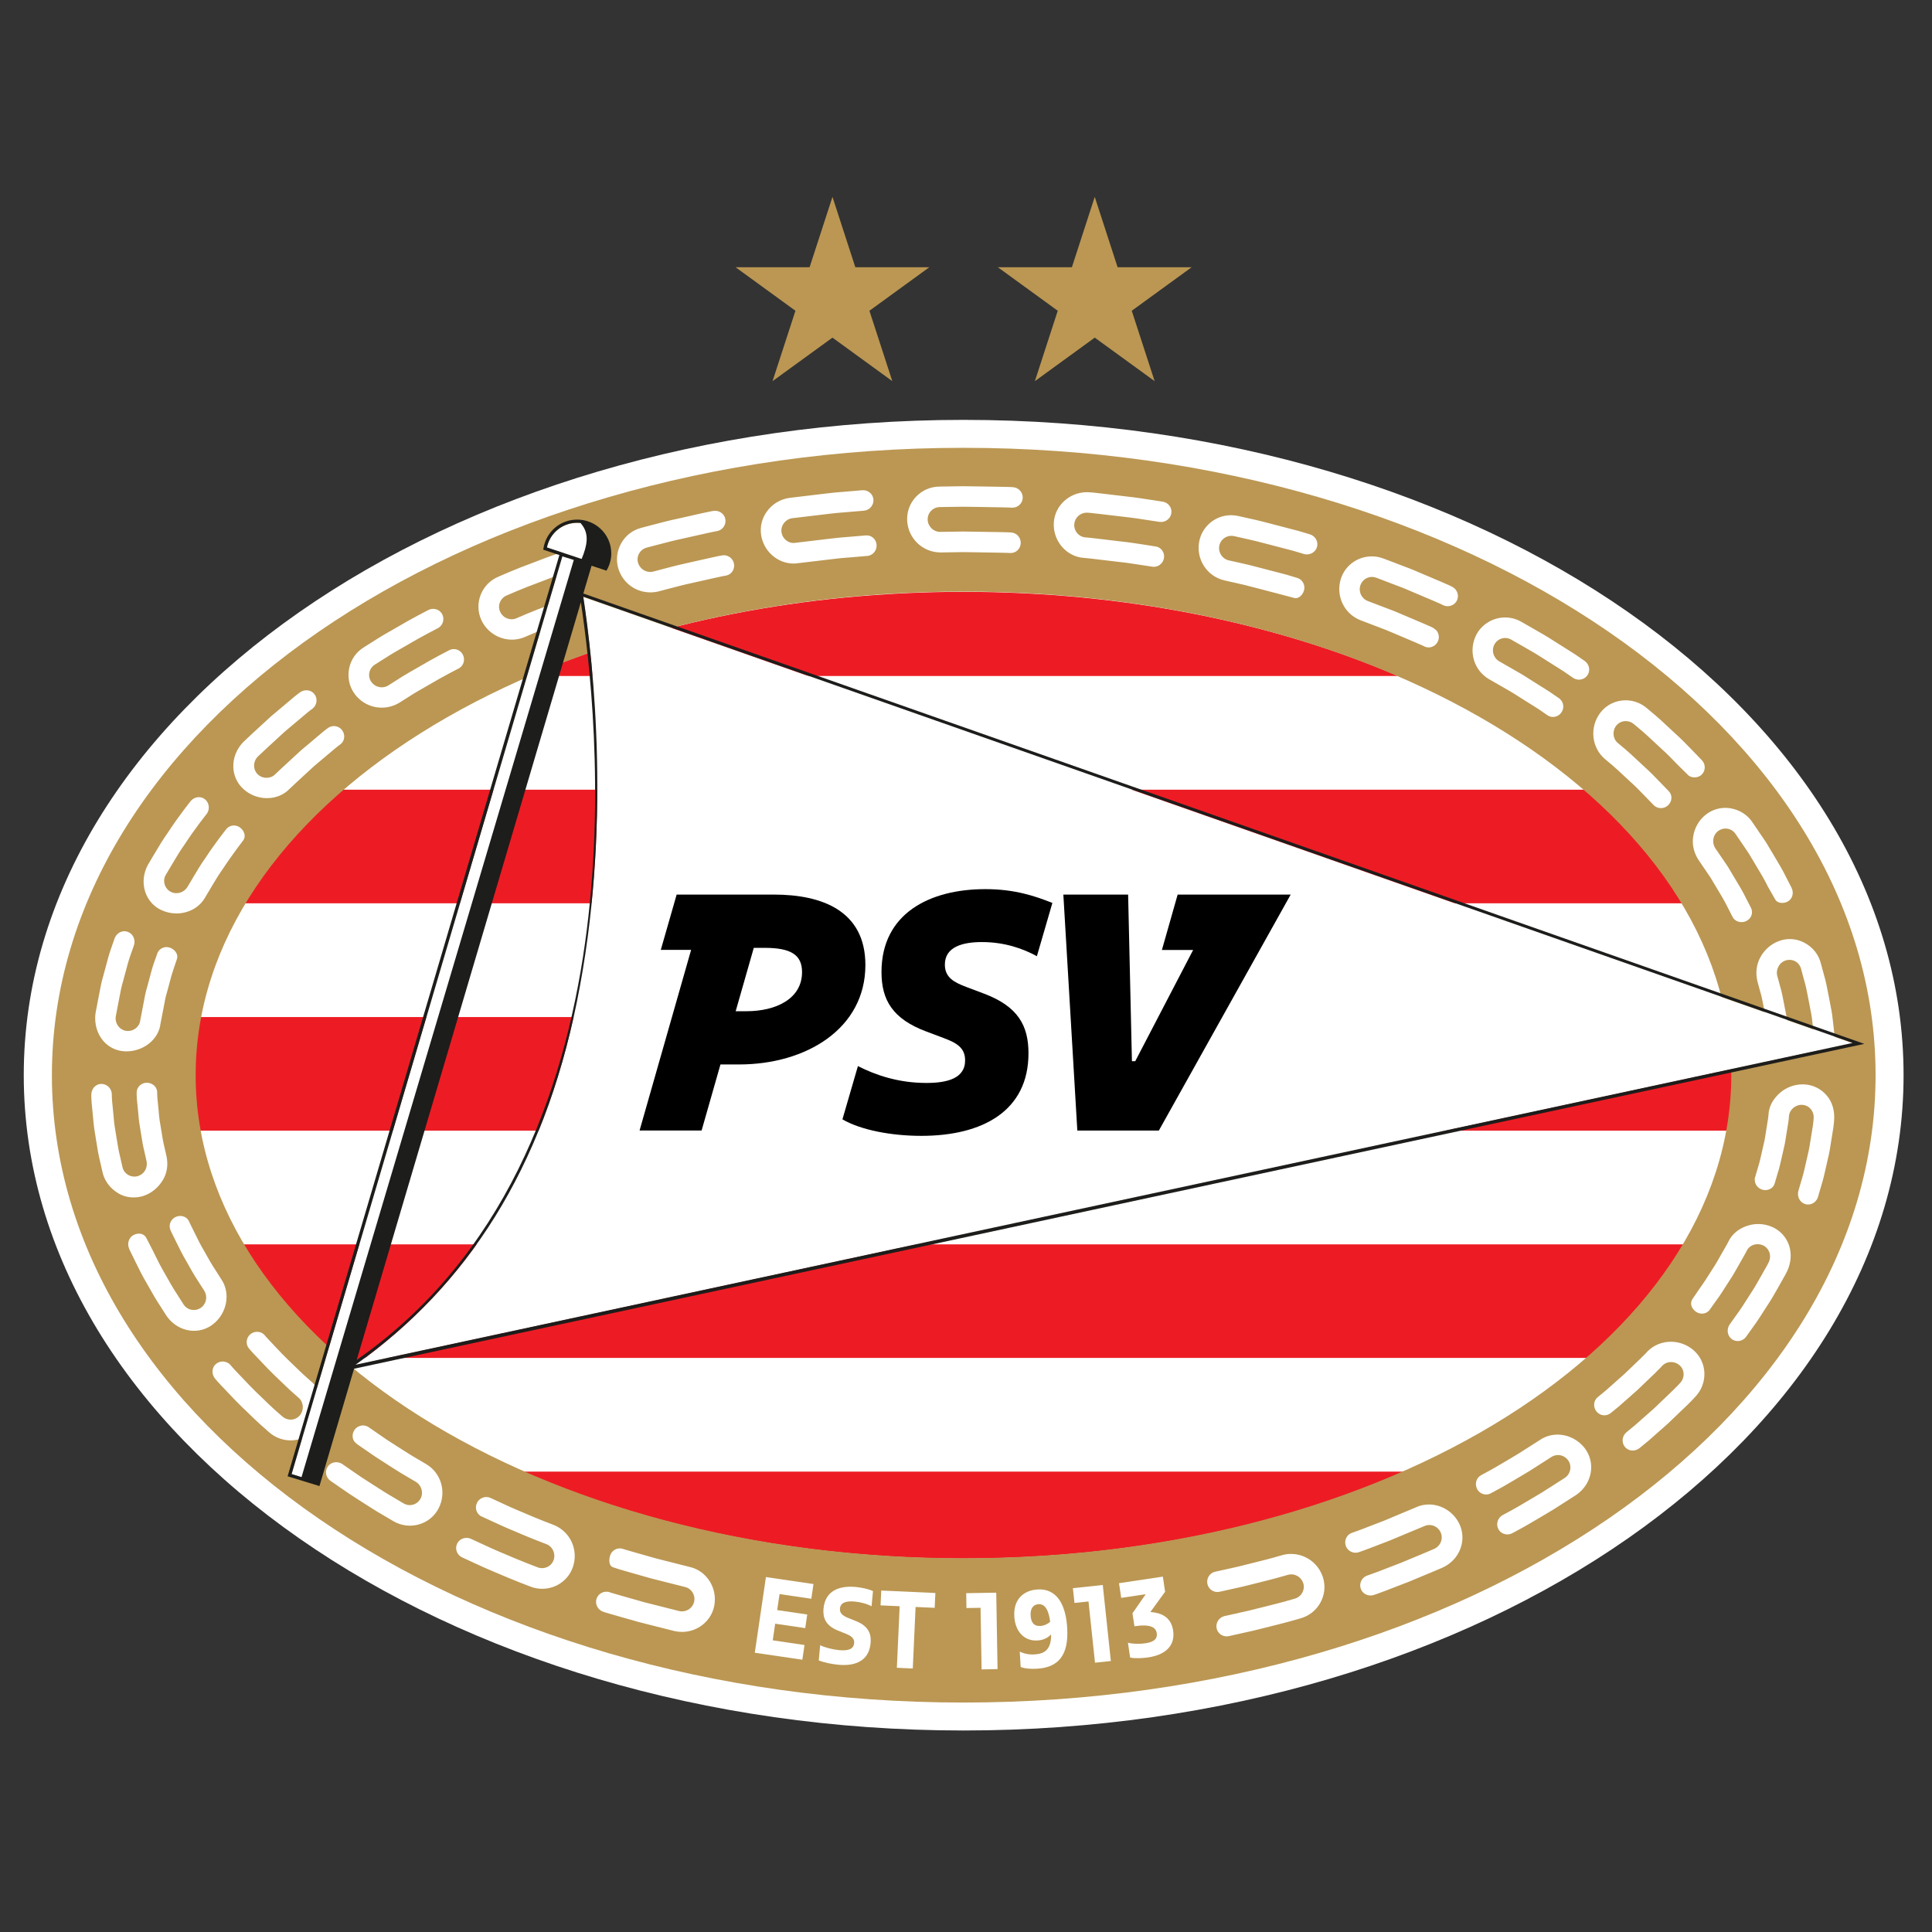 <svg width="349" height="349" viewBox="0 0 349 349" fill="none" xmlns="http://www.w3.org/2000/svg">
<rect x="0" y="0" width="349" height="349" fill="#333333" stroke="none"/>
<path d="M174.009 312.598C80.41 312.598 4.292 259.512 4.292 194.222C4.292 128.978 80.456 75.847 174.055 75.847C267.7 75.847 343.864 128.932 343.864 194.222C343.864 259.512 267.7 312.598 174.055 312.598H174.009Z" fill="white"/>
<path d="M174.055 106.909C144.952 106.909 117.941 112.525 95.597 122.114H252.559C230.214 112.525 203.19 106.909 174.055 106.909ZM174.055 281.536C203.694 281.536 231.132 275.727 253.706 265.835H94.45C117.01 275.727 144.461 281.536 174.055 281.536ZM61.185 245.298H63.553L63.956 246.064L65.048 245.298H286.933C294.151 239.031 300.069 232.144 304.451 224.78H43.658C48.04 232.144 53.968 239.031 61.185 245.298ZM312.205 183.724H35.904C35.243 187.175 34.895 190.689 34.895 194.254C34.895 197.631 35.211 200.962 35.808 204.243H312.292C312.889 200.962 313.205 197.631 313.205 194.25C313.21 190.685 312.861 187.175 312.201 183.724H312.205ZM286.342 142.656H61.749C54.436 148.914 48.421 155.805 43.947 163.174H304.098C299.624 155.805 293.614 148.914 286.3 142.656H286.342Z" fill="#ED1C24"/>
<path d="M9.375 194.222C9.375 131.639 83.108 80.894 174.046 80.894C264.984 80.894 338.808 131.639 338.808 194.222C338.808 256.759 265.029 307.551 174.046 307.551C83.108 307.546 9.375 256.805 9.375 194.222ZM174.046 281.49C250.714 281.49 312.747 242.384 312.747 194.176C312.747 145.954 250.714 106.863 174.046 106.863C97.469 106.863 35.344 145.968 35.344 194.222C35.344 242.398 97.469 281.49 174.046 281.49Z" fill="#BB9753"/>
<path d="M64.213 246.573C84.282 232.277 98.051 211.336 104.208 180.962C110.522 149.818 107.182 119.802 105.351 107.826L334.669 188.441L65.25 246.344" fill="white"/>
<path d="M321.336 169.996C319.881 170.538 318.679 171.612 317.945 173.011C317.275 174.3 317.105 175.773 317.463 177.269L317.95 179.063C318.216 179.884 318.413 180.953 318.629 182.086C318.688 182.394 318.743 182.701 318.808 183.009C318.853 183.279 318.908 183.545 318.964 183.812C319.055 184.27 319.142 184.706 319.202 185.128L319.633 188.849C319.776 189.758 320.551 190.423 321.482 190.423C321.524 190.423 321.565 190.423 321.606 190.419C322.134 190.386 322.643 190.129 322.969 189.726C323.263 189.368 323.387 188.932 323.327 188.501L323.107 186.569C323.047 186.064 322.983 185.486 322.909 184.867L322.877 184.587C322.813 184.119 322.717 183.623 322.62 183.151C322.565 182.88 322.51 182.605 322.464 182.33L322.285 181.398C322.051 180.178 321.836 179.026 321.551 178.136L321.042 176.259C320.895 175.713 320.978 175.121 321.276 174.585C321.547 174.062 322.01 173.676 322.57 173.497C323.134 173.314 323.772 173.373 324.295 173.644C324.813 173.933 325.19 174.424 325.355 175.034L325.901 177.058C326.204 178.021 326.442 179.274 326.695 180.604L326.874 181.522C326.924 181.816 326.984 182.105 327.039 182.394C327.144 182.926 327.245 183.431 327.309 183.922L327.796 188.134C327.952 189.198 328.787 189.969 329.782 189.9C330.278 189.873 330.751 189.625 331.076 189.226C331.411 188.817 331.558 188.308 331.485 187.789L330.975 183.38C330.907 182.843 330.792 182.279 330.686 181.738C330.627 181.444 330.567 181.146 330.517 180.843L330.347 179.971C330.072 178.535 329.815 177.177 329.493 176.135L328.924 174.034C328.534 172.433 327.433 171.061 325.905 170.272C324.474 169.533 322.841 169.432 321.336 169.996ZM130.696 100.302L130.439 100.329C130.43 100.329 129.632 100.458 128.475 100.733L124.199 101.692C122.873 101.972 121.552 102.316 120.492 102.596L118.005 103.247C117.826 103.293 117.638 103.316 117.45 103.316C116.436 103.316 115.532 102.628 115.252 101.646C115.092 101.077 115.165 100.485 115.459 99.972C115.757 99.448 116.248 99.072 116.84 98.916L119.423 98.242C120.497 97.962 121.832 97.609 123.167 97.329C124.759 96.971 126.351 96.613 127.549 96.347C128.719 96.072 129.526 95.938 129.54 95.938C130.549 95.746 131.215 94.773 131.026 93.768C130.861 92.897 130.081 92.268 129.173 92.268C129.054 92.268 128.934 92.277 128.82 92.3C128.81 92.3 127.98 92.438 126.778 92.718L122.332 93.718C120.946 94.007 119.565 94.369 118.459 94.663L115.89 95.337C114.325 95.723 113.022 96.714 112.224 98.122C111.43 99.522 111.238 101.197 111.701 102.711C112.486 105.285 114.812 107.01 117.496 107.01C117.987 107.01 118.478 106.95 118.96 106.831L121.451 106.179C122.479 105.909 123.754 105.574 125.039 105.308L129.251 104.362C130.375 104.096 131.146 103.972 131.164 103.972C132.141 103.784 132.779 102.816 132.586 101.816C132.412 100.917 131.6 100.265 130.696 100.302ZM39.987 231.111L38.974 229.515C38.304 228.523 37.501 227.106 36.872 225.968C36.257 224.945 35.721 223.848 35.289 222.972L34.372 221.118C34.234 220.852 34.174 220.687 34.165 220.664C33.899 220.045 33.27 219.65 32.555 219.65C32.293 219.65 32.032 219.705 31.788 219.806C30.852 220.205 30.403 221.274 30.784 222.178C30.788 222.187 30.857 222.38 31.013 222.692L31.949 224.582C32.408 225.518 32.981 226.684 33.633 227.78C34.284 228.959 35.124 230.441 35.835 231.497L36.886 233.148C37.547 234.199 37.29 235.525 36.289 236.236C35.918 236.498 35.477 236.64 35.014 236.64C34.248 236.64 33.555 236.264 33.156 235.631L32.036 233.873C31.275 232.74 30.348 231.097 29.715 229.955C29.017 228.78 28.407 227.532 27.911 226.532L27.609 225.913C27.329 225.353 26.397 223.554 26.397 223.554C25.865 222.71 24.943 222.742 24.259 223.031C23.8 223.224 23.452 223.6 23.277 224.082C23.103 224.559 23.121 225.092 23.323 225.564C23.323 225.564 23.401 225.78 23.58 226.128L24.599 228.198C25.113 229.244 25.75 230.542 26.475 231.758C27.508 233.621 28.279 234.919 28.898 235.846L30.059 237.663C31.22 239.375 33.092 240.398 35.055 240.398C36.299 240.398 37.478 239.994 38.46 239.228C41.015 237.264 41.694 233.616 39.987 231.111ZM25.948 216.016C27.388 215.534 28.627 214.511 29.439 213.13C30.178 211.891 30.403 210.423 30.082 208.891L29.673 207.078C29.471 206.321 29.32 205.358 29.159 204.335C29.095 203.931 29.031 203.513 28.957 203.096C28.779 202.173 28.701 201.224 28.632 200.384C28.59 199.912 28.554 199.466 28.503 199.076C28.375 198.007 28.389 197.273 28.389 197.264L28.366 197.035C28.228 196.209 27.457 195.589 26.485 195.589C25.98 195.599 25.512 195.8 25.172 196.163C24.842 196.507 24.672 196.957 24.686 197.416C24.686 197.448 24.672 198.223 24.81 199.384C24.86 199.788 24.902 200.246 24.943 200.733C25.016 201.627 25.103 202.641 25.292 203.642C25.365 204.064 25.429 204.486 25.493 204.899C25.668 206 25.828 207.037 26.049 207.863L26.475 209.753C26.718 210.983 26.044 212.121 24.869 212.46C24.677 212.515 24.479 212.543 24.278 212.543C23.232 212.543 22.328 211.822 22.121 210.827L21.658 208.78C21.424 207.881 21.24 206.734 21.047 205.514C20.983 205.105 20.919 204.692 20.846 204.275C20.644 203.201 20.552 202.105 20.469 201.137C20.424 200.627 20.382 200.15 20.332 199.723C20.189 198.508 20.199 197.677 20.199 197.654C20.162 196.613 19.336 195.796 18.285 195.796C17.817 195.805 17.377 196.002 17.042 196.351C16.675 196.736 16.478 197.273 16.491 197.819C16.491 197.856 16.482 198.723 16.634 200.031C16.684 200.467 16.73 200.953 16.771 201.467C16.863 202.499 16.964 203.669 17.175 204.821C17.244 205.238 17.308 205.651 17.372 206.06C17.579 207.363 17.776 208.597 18.024 209.565L18.506 211.694C18.841 213.272 19.891 214.686 21.378 215.566C22.199 216.053 23.144 216.305 24.108 216.305C24.741 216.314 25.356 216.213 25.948 216.016ZM100.047 275.479C100.019 275.47 97.092 274.369 94.266 273.13C92.784 272.524 91.325 271.85 90.357 271.396L88.586 270.579C88.352 270.473 88.104 270.423 87.847 270.423C87.136 270.423 86.475 270.84 86.163 271.483C85.938 271.942 85.911 272.455 86.081 272.928C86.209 273.281 86.438 273.58 86.737 273.786L86.718 273.804L88.811 274.768C89.792 275.227 91.279 275.915 92.811 276.544C95.697 277.805 98.689 278.934 98.716 278.943C99.85 279.379 100.423 280.682 99.996 281.843C99.68 282.701 98.85 283.274 97.923 283.274C97.643 283.274 97.363 283.224 97.097 283.118C97.065 283.105 94.004 281.953 91.04 280.659C89.485 280.021 87.953 279.315 86.934 278.838L85.076 277.98C84.823 277.865 84.553 277.81 84.273 277.81C83.543 277.81 82.892 278.209 82.58 278.847C82.364 279.292 82.337 279.797 82.506 280.269C82.676 280.746 83.029 281.123 83.493 281.334L85.383 282.21C86.989 282.962 88.365 283.573 89.581 284.073C92.605 285.394 95.73 286.573 95.757 286.582C96.464 286.862 97.198 287.005 97.946 287.005C100.451 287.005 102.676 285.431 103.484 283.082C104.548 280.017 103.034 276.681 100.047 275.479ZM124.58 283.054L118.505 281.517L114.358 280.338C113.243 280.035 112.499 279.787 112.486 279.783C112.316 279.728 112.137 279.705 111.958 279.705C111.16 279.705 110.458 280.228 110.21 281.008C109.99 281.696 109.967 282.793 110.659 283.086L111.394 283.329C111.403 283.334 112.169 283.586 113.311 283.903L117.533 285.105C120.625 285.89 123.713 286.67 123.722 286.67C124.91 286.936 125.658 288.129 125.392 289.335C125.167 290.349 124.241 291.084 123.19 291.084C123.025 291.084 122.855 291.065 122.694 291.028L116.367 289.427L112.045 288.198C110.884 287.881 110.104 287.624 110.1 287.619L109.806 287.523V287.551C109.714 287.537 109.623 287.532 109.526 287.532C108.71 287.532 107.998 288.051 107.755 288.826C107.448 289.794 108.008 290.845 109.003 291.166C109.012 291.171 109.811 291.432 111.004 291.763C112.201 292.102 113.798 292.556 115.399 293.011L121.836 294.639C122.286 294.74 122.745 294.791 123.199 294.791C126.021 294.791 128.466 292.832 129.012 290.134C129.668 286.913 127.673 283.742 124.58 283.054ZM77.001 264.49L75.326 263.499C74.33 262.935 73.05 262.114 71.715 261.256C70.43 260.453 69.141 259.599 68.182 258.907L66.59 257.805C66.292 257.603 65.938 257.498 65.576 257.498C64.979 257.498 64.41 257.792 64.057 258.273C63.759 258.682 63.635 259.196 63.718 259.687C63.764 259.957 63.869 260.21 64.03 260.425L64.447 260.829C64.447 260.829 65.099 261.283 66.076 261.958C67.044 262.655 68.375 263.536 69.714 264.376C71.022 265.22 72.385 266.092 73.426 266.684L75.133 267.693C76.175 268.321 76.537 269.693 75.95 270.749C75.56 271.451 74.821 271.887 74.018 271.887C73.619 271.887 73.229 271.776 72.885 271.565L71.118 270.519C70.031 269.9 68.577 268.968 67.296 268.143C65.92 267.28 64.553 266.376 63.543 265.651L61.8 264.44H61.795C61.479 264.243 61.116 264.137 60.745 264.137C60.139 264.137 59.588 264.412 59.24 264.89C58.946 265.293 58.831 265.784 58.918 266.275C59.006 266.78 59.29 267.216 59.712 267.505L61.437 268.702C62.497 269.459 63.901 270.391 65.291 271.263C66.668 272.148 68.104 273.07 69.214 273.699C70.297 274.341 71.017 274.763 71.017 274.763C71.94 275.309 72.986 275.598 74.046 275.598C76.23 275.598 78.207 274.415 79.207 272.515C80.717 269.652 79.749 266.119 77.001 264.49ZM305.86 151.116C305.635 152.552 305.965 154.016 306.828 155.351L308.97 158.494L310.104 160.393C310.819 161.577 311.632 162.921 312.122 163.972L312.976 165.638C313.274 166.216 313.894 166.574 314.591 166.574C314.885 166.574 315.164 166.509 315.431 166.386C315.889 166.17 316.229 165.803 316.39 165.339C316.546 164.894 316.513 164.413 316.293 163.981L315.403 162.252C314.898 161.187 314.109 159.861 313.274 158.489L312.09 156.503L309.856 153.227C309.186 152.203 309.415 150.832 310.374 150.111C310.76 149.822 311.219 149.671 311.7 149.671C312.435 149.671 313.109 150.033 313.508 150.639L315.862 154.098L317.114 156.195C317.954 157.576 318.817 159.022 319.353 160.159L320.725 162.559C321.12 163.178 322.143 163.233 322.831 162.912C323.263 162.71 323.588 162.348 323.744 161.898C323.914 161.407 323.868 160.848 323.625 160.361L322.639 158.443C322.065 157.237 321.166 155.732 320.294 154.287C319.854 153.548 319.409 152.814 318.991 152.112L316.546 148.519C315.669 147.179 314.196 146.257 312.503 145.996C310.93 145.762 309.347 146.188 308.099 147.189C306.897 148.157 306.094 149.556 305.86 151.116ZM68.971 127.831C70.082 127.831 71.174 127.524 72.132 126.945L73.775 125.909C74.803 125.229 76.266 124.39 77.432 123.734C80.061 122.169 82.837 120.761 82.864 120.747L82.988 120.683V120.673C83.773 120.182 84.053 119.132 83.612 118.269C83.296 117.645 82.667 117.255 81.974 117.255C81.685 117.255 81.405 117.324 81.148 117.457C81.121 117.471 78.276 118.916 75.574 120.522C74.39 121.192 72.889 122.05 71.816 122.761L70.141 123.821C69.792 124.041 69.389 124.156 68.971 124.156C68.191 124.156 67.471 123.77 67.04 123.123C66.714 122.633 66.604 122.05 66.723 121.476C66.847 120.884 67.209 120.375 67.732 120.045L69.471 118.948C70.6 118.205 72.215 117.278 73.339 116.645C76.12 114.993 79.038 113.507 79.07 113.493L79.194 113.424C80.019 112.915 80.332 111.846 79.891 110.979C79.579 110.368 78.951 109.987 78.249 109.987C77.941 109.987 77.634 110.061 77.354 110.208C77.326 110.221 74.335 111.745 71.486 113.438C70.233 114.144 68.65 115.053 67.517 115.801L65.746 116.92C64.351 117.769 63.401 119.123 63.071 120.728C62.745 122.311 63.08 123.959 63.993 125.248C65.154 126.886 66.971 127.831 68.971 127.831ZM22.493 189.909C22.603 189.914 22.718 189.918 22.828 189.918C25.975 189.918 28.687 187.707 28.994 184.908L29.343 183.1C29.425 182.738 29.499 182.33 29.577 181.894C29.728 181.04 29.903 180.077 30.196 179.136C30.352 178.599 30.495 178.058 30.628 177.535C30.852 176.681 31.064 175.874 31.293 175.227L31.981 173.181C32.22 172.364 31.591 171.529 30.747 171.208C30.531 171.125 30.306 171.084 30.077 171.084C29.325 171.084 28.655 171.552 28.407 172.249L27.765 174.089C27.512 174.796 27.283 175.672 27.04 176.599C26.902 177.131 26.755 177.677 26.604 178.219C26.287 179.237 26.099 180.279 25.934 181.201C25.856 181.637 25.782 182.05 25.7 182.421L25.328 184.348C25.195 185.505 24.099 186.353 22.86 186.225C22.286 186.161 21.763 185.872 21.396 185.408C21.006 184.913 20.827 184.289 20.901 183.665L21.291 181.618C21.378 181.224 21.456 180.783 21.543 180.32C21.722 179.338 21.928 178.223 22.259 177.145C22.415 176.585 22.566 176.025 22.708 175.479C22.979 174.461 23.232 173.502 23.502 172.74L24.19 170.772C24.535 169.785 24.039 168.689 23.089 168.331C22.892 168.258 22.686 168.216 22.474 168.216C21.69 168.216 20.97 168.748 20.69 169.547L19.974 171.602C19.685 172.424 19.414 173.447 19.13 174.53C18.983 175.089 18.831 175.663 18.671 176.227C18.317 177.383 18.102 178.567 17.909 179.613C17.822 180.091 17.739 180.536 17.652 180.944L17.239 183.11C17.028 184.922 17.533 186.702 18.62 187.991C19.593 189.143 20.97 189.831 22.493 189.909ZM43.998 142.559C45.163 143.605 46.668 144.179 48.228 144.179C49.815 144.179 51.261 143.587 52.288 142.518C52.311 142.495 54.541 140.393 56.776 138.361L60.015 135.635C60.864 134.897 61.492 134.452 61.506 134.443C62.282 133.846 62.41 132.704 61.791 131.896C61.433 131.428 60.896 131.162 60.309 131.162C59.91 131.162 59.533 131.286 59.221 131.524C59.194 131.543 58.551 131.997 57.666 132.772L54.335 135.58C52.022 137.682 49.724 139.852 49.696 139.88C48.889 140.715 47.43 140.719 46.572 139.889C46.15 139.485 45.911 138.93 45.902 138.338C45.892 137.719 46.127 137.131 46.558 136.686C46.581 136.663 48.98 134.392 51.385 132.213L54.849 129.295C55.762 128.501 56.427 128.028 56.436 128.024L56.528 127.955V127.946C57.271 127.303 57.404 126.184 56.808 125.404C56.464 124.954 55.931 124.693 55.344 124.693C54.913 124.693 54.5 124.835 54.156 125.096C54.128 125.115 53.449 125.597 52.495 126.427L48.934 129.423C46.452 131.671 43.984 134.011 43.952 134.039C42.731 135.301 42.089 136.916 42.149 138.586C42.199 140.123 42.855 141.536 43.998 142.559ZM29.164 164.408C30.027 164.803 30.94 165.005 31.88 165.005C34.096 165.005 36.092 163.876 37.088 162.063L38.281 160.058C38.818 159.155 39.483 158.026 40.258 156.957C41.878 154.465 44.002 151.717 44.002 151.717C44.438 150.946 44.094 150.079 43.419 149.533C43.089 149.262 42.676 149.116 42.259 149.116C41.708 149.116 41.199 149.363 40.864 149.795C40.846 149.818 38.863 152.286 37.175 154.888C36.354 156.025 35.642 157.223 35.074 158.186L33.858 160.224C33.243 161.247 31.908 161.651 30.843 161.1C30.311 160.825 29.907 160.325 29.738 159.728C29.572 159.141 29.646 158.54 29.953 158.03L31.22 155.902C31.825 154.878 32.578 153.607 33.445 152.401C35.23 149.657 37.299 147.078 37.317 147.051L37.441 146.895L37.432 146.886C37.932 146.078 37.776 144.995 37.037 144.394C36.721 144.137 36.335 144.004 35.927 144.004C35.335 144.004 34.775 144.284 34.399 144.771C34.376 144.798 32.229 147.482 30.371 150.336C29.458 151.612 28.659 152.956 28.021 154.034L26.728 156.209C25.888 157.737 25.709 159.522 26.237 161.114C26.732 162.596 27.769 163.77 29.164 164.408ZM54.991 248.464C54.459 247.982 53.83 247.372 53.169 246.729C52.775 246.349 52.367 245.949 51.953 245.559C51.233 244.867 50.55 244.137 49.939 243.49C49.618 243.146 49.315 242.825 49.04 242.54C48.255 241.742 47.774 241.155 47.764 241.146C47.154 240.444 45.957 240.389 45.209 241.031C44.438 241.696 44.337 242.852 44.989 243.605C45.007 243.628 45.502 244.233 46.328 245.073C46.617 245.367 46.929 245.702 47.264 246.06C47.893 246.725 48.6 247.482 49.347 248.202C49.77 248.606 50.187 249.01 50.591 249.4C51.279 250.065 51.931 250.698 52.49 251.208L53.968 252.515C54.867 253.314 54.954 254.736 54.156 255.681C53.743 256.167 53.142 256.447 52.499 256.447C51.949 256.447 51.417 256.241 50.995 255.869L49.453 254.506C48.861 253.965 48.159 253.286 47.411 252.561C47.008 252.171 46.594 251.772 46.182 251.377C45.406 250.625 44.658 249.831 44.002 249.134C43.658 248.767 43.332 248.422 43.034 248.12C42.185 247.248 41.662 246.615 41.653 246.601C41.291 246.183 40.763 245.945 40.212 245.945C39.772 245.945 39.345 246.101 39.01 246.385C38.648 246.697 38.428 247.133 38.391 247.62C38.354 248.115 38.506 248.601 38.822 249.001L38.873 249.065C38.877 249.074 39.432 249.744 40.318 250.652C40.616 250.96 40.947 251.308 41.3 251.685C41.983 252.414 42.763 253.24 43.571 254.025C43.988 254.424 44.401 254.823 44.805 255.213C45.585 255.97 46.324 256.681 46.948 257.25L48.531 258.65C49.623 259.645 51.031 260.196 52.495 260.196C54.284 260.196 55.936 259.407 57.023 258.03C59.015 255.52 58.749 251.882 56.418 249.744L54.991 248.464ZM289.861 137.062L291.329 138.297C291.879 138.765 292.517 139.366 293.196 139.999C293.595 140.375 294.008 140.761 294.43 141.146C295.444 142.045 296.385 143.022 297.137 143.802L298.743 145.459C299.087 145.798 299.546 145.982 300.033 145.982C300.501 145.982 300.955 145.808 301.304 145.486C301.684 145.142 301.914 144.656 301.928 144.156C301.941 143.683 301.767 143.238 301.437 142.908L299.844 141.265C299.046 140.435 298.051 139.402 296.968 138.434C296.536 138.04 296.105 137.636 295.692 137.251C294.995 136.594 294.334 135.98 293.761 135.489L292.246 134.218C291.324 133.442 291.205 132.025 291.98 131.061C292.393 130.552 293.013 130.258 293.673 130.258C294.206 130.258 294.729 130.451 295.142 130.8L296.715 132.126C297.312 132.635 298.014 133.291 298.757 133.988C299.175 134.378 299.606 134.787 300.046 135.186C301.161 136.177 302.194 137.251 303.02 138.113L305.08 140.141C305.791 140.577 306.754 140.513 307.351 139.967C307.722 139.632 307.933 139.173 307.947 138.668C307.961 138.154 307.768 137.663 307.401 137.296L305.699 135.539C304.832 134.64 303.758 133.525 302.593 132.483C302.162 132.084 301.73 131.68 301.313 131.29C300.528 130.556 299.789 129.868 299.156 129.327L297.546 127.969C296.458 127.023 295.077 126.505 293.664 126.505C291.838 126.505 290.159 127.331 289.067 128.772C287.131 131.35 287.475 134.984 289.861 137.062ZM281.345 259.154C280.189 259.154 279.083 259.494 278.161 260.127L276.532 261.168C276.229 261.357 275.903 261.568 275.55 261.792C274.756 262.306 273.852 262.884 272.921 263.417C272.407 263.715 271.893 264.018 271.402 264.311C270.613 264.779 269.87 265.22 269.241 265.564L267.53 266.491C266.667 266.963 266.355 268.083 266.832 268.982C267.154 269.588 267.773 269.969 268.452 269.969C268.75 269.969 269.044 269.895 269.305 269.753L271.049 268.808C271.719 268.441 272.513 267.968 273.352 267.473C273.834 267.188 274.325 266.895 274.82 266.606C275.793 266.05 276.729 265.449 277.55 264.922C277.899 264.697 278.23 264.486 278.532 264.293L280.207 263.219C280.569 262.972 280.996 262.843 281.437 262.843C282.175 262.843 282.868 263.206 283.29 263.82C283.63 264.307 283.754 264.899 283.644 265.491C283.529 266.092 283.189 266.615 282.685 266.954C282.685 266.954 281.992 267.395 280.959 268.06C280.643 268.257 280.303 268.477 279.941 268.711C279.092 269.257 278.133 269.877 277.138 270.441C276.647 270.73 276.156 271.019 275.678 271.304C274.788 271.831 273.949 272.332 273.247 272.712L271.329 273.754V273.759C270.512 274.282 270.214 275.36 270.668 276.218C270.985 276.814 271.604 277.181 272.292 277.181C272.614 277.181 272.935 277.099 273.219 276.943L275.059 275.942C275.779 275.548 276.642 275.034 277.56 274.493C278.041 274.204 278.542 273.91 279.042 273.621C280.083 273.029 281.083 272.382 281.969 271.813C282.322 271.584 282.657 271.373 282.965 271.175L284.736 270.042C286.149 269.069 287.08 267.633 287.355 266.004C287.612 264.467 287.25 262.935 286.332 261.687C285.162 260.104 283.299 259.154 281.345 259.154ZM269.003 122.701L270.687 123.665C270.911 123.793 271.155 123.931 271.407 124.078C272.311 124.596 273.339 125.179 274.343 125.84C275.656 126.666 276.963 127.491 277.94 128.106L279.533 129.203C279.822 129.405 280.166 129.51 280.519 129.51C281.125 129.51 281.698 129.207 282.056 128.698C282.341 128.29 282.455 127.794 282.368 127.308C282.285 126.831 282.019 126.418 281.625 126.138L279.987 125.009L276.302 122.683C275.256 121.999 274.197 121.389 273.256 120.857L270.82 119.462C269.755 118.834 269.374 117.498 269.952 116.416C270.338 115.695 271.086 115.246 271.902 115.246C272.288 115.246 272.669 115.351 273.004 115.548L275.527 116.994C276.486 117.544 277.578 118.164 278.647 118.866L282.455 121.27L284.203 122.477H284.208C284.515 122.674 284.864 122.775 285.227 122.775C285.837 122.775 286.406 122.481 286.75 121.99C287.025 121.596 287.131 121.114 287.048 120.632C286.956 120.123 286.672 119.678 286.236 119.38L284.497 118.182L280.602 115.723C279.477 114.984 278.289 114.31 277.335 113.768L274.816 112.323C273.921 111.809 272.907 111.538 271.884 111.538C269.686 111.538 267.635 112.786 266.663 114.713C265.204 117.599 266.231 121.109 269.003 122.701ZM258.119 271.772C257.303 271.772 256.514 271.942 255.789 272.281C255.789 272.281 252.912 273.492 250.035 274.694L246.025 276.241C244.951 276.654 244.203 276.897 244.194 276.901C243.258 277.232 242.772 278.282 243.107 279.246C243.401 280.086 244.277 280.609 245.149 280.466V280.489L245.442 280.393C245.451 280.388 246.222 280.141 247.328 279.714L251.017 278.296L257.298 275.676C257.583 275.543 257.89 275.479 258.202 275.479C259.069 275.479 259.868 275.993 260.235 276.791C260.482 277.328 260.505 277.929 260.299 278.489C260.088 279.062 259.661 279.521 259.106 279.778C259.078 279.792 256.069 281.086 253.077 282.306L248.879 283.926C247.755 284.357 246.975 284.61 246.966 284.614C245.993 284.958 245.474 286.018 245.809 286.982C246.066 287.72 246.773 288.211 247.576 288.211C247.791 288.211 248.007 288.175 248.209 288.106C248.218 288.101 249.021 287.844 250.177 287.395L254.449 285.747C257.5 284.504 260.565 283.183 260.602 283.169C262.143 282.458 263.295 281.214 263.846 279.664C264.364 278.195 264.277 276.617 263.593 275.222C262.561 273.125 260.414 271.772 258.119 271.772ZM325.795 195.883H325.626C324.134 195.883 322.689 196.424 321.547 197.402C320.679 198.168 319.62 199.439 319.482 201.155C319.482 201.164 319.441 201.894 319.243 202.953C319.17 203.343 319.106 203.779 319.037 204.247C318.913 205.082 318.775 206.028 318.532 206.945C318.445 207.321 318.362 207.698 318.28 208.065C318.046 209.115 317.821 210.106 317.564 210.886L316.958 212.951H316.991C316.913 213.782 317.431 214.594 318.275 214.883C318.477 214.952 318.684 214.984 318.895 214.984C319.707 214.984 320.386 214.488 320.588 213.759L321.134 211.896C321.414 211.052 321.652 209.987 321.905 208.859C321.987 208.482 322.074 208.101 322.161 207.73C322.418 206.739 322.57 205.725 322.703 204.83C322.772 204.353 322.841 203.903 322.919 203.504C323.13 202.352 323.171 201.582 323.171 201.559C323.286 200.398 324.396 199.499 325.616 199.586C326.195 199.627 326.718 199.893 327.094 200.343C327.498 200.82 327.681 201.435 327.621 202.082C327.621 202.091 327.571 202.921 327.355 204.128C327.277 204.55 327.204 205.027 327.126 205.537C326.984 206.496 326.818 207.583 326.548 208.643C326.465 208.996 326.387 209.354 326.309 209.707C326.025 210.969 325.759 212.162 325.456 213.089L324.869 215.098C324.589 216.14 325.093 217.163 326.043 217.489C326.227 217.553 326.419 217.585 326.612 217.585C327.442 217.585 328.186 217.012 328.411 216.19L329.021 214.103C329.342 213.112 329.631 211.841 329.929 210.496C330.007 210.139 330.09 209.781 330.172 209.423C330.462 208.285 330.636 207.124 330.792 206.101C330.87 205.587 330.943 205.105 331.021 204.674C331.255 203.385 331.306 202.518 331.31 202.485C331.466 200.664 330.985 199.017 329.952 197.856C328.888 196.626 327.41 195.929 325.795 195.883ZM305.892 243.876C304.754 242.907 303.318 242.375 301.84 242.375C300.216 242.375 298.716 242.995 297.601 244.128C297.596 244.133 297.092 244.701 296.279 245.477L293.403 248.23L290.085 251.175L288.599 252.396C287.846 253.015 287.75 254.162 288.383 254.961C288.736 255.406 289.264 255.663 289.828 255.663C290.241 255.663 290.636 255.525 290.957 255.263L292.494 254.006L295.756 251.125L298.89 248.124C299.744 247.308 300.257 246.729 300.276 246.711C300.689 246.28 301.253 246.041 301.868 246.041C302.451 246.041 303.006 246.257 303.432 246.651C303.864 247.046 304.112 247.587 304.13 248.175C304.148 248.79 303.923 249.377 303.488 249.836C303.483 249.84 302.932 250.455 302.056 251.295L298.785 254.424L295.399 257.415L293.811 258.723C293.013 259.379 292.875 260.558 293.513 261.352C293.857 261.783 294.375 262.026 294.935 262.026C295.376 262.026 295.816 261.87 296.169 261.586L297.807 260.242L301.299 257.154L304.667 253.928C305.58 253.052 306.158 252.405 306.158 252.405C307.346 251.194 307.956 249.606 307.883 247.945C307.8 246.349 307.094 244.899 305.892 243.876ZM320.065 221.609C318.642 220.999 317.009 220.948 315.568 221.453C314.063 221.949 312.884 222.935 312.246 224.238C312.246 224.243 312.173 224.408 312.022 224.674L311.347 225.858C311.205 226.106 311.053 226.372 310.893 226.656C310.416 227.505 309.874 228.473 309.246 229.404L309.09 229.652C308.323 230.859 307.599 232.001 306.961 232.85L305.676 234.74C305.217 235.562 305.616 236.388 306.295 236.906C306.626 237.158 307.034 237.296 307.443 237.296C308.021 237.296 308.539 237.035 308.856 236.576L309.989 234.984C310.654 234.103 311.407 232.914 312.205 231.657L312.379 231.387C313.045 230.395 313.618 229.372 314.123 228.468C314.284 228.184 314.435 227.913 314.577 227.666L315.279 226.427C315.449 226.124 315.527 225.94 315.527 225.94C315.889 225.206 316.646 224.752 317.504 224.752C317.853 224.752 318.193 224.83 318.509 224.981C319.032 225.229 319.427 225.674 319.62 226.234C319.822 226.821 319.776 227.464 319.491 228.042C319.487 228.046 319.409 228.23 319.239 228.533L318.5 229.845C318.349 230.106 318.188 230.391 318.018 230.694C317.482 231.643 316.876 232.726 316.174 233.768C315.302 235.144 314.403 236.567 313.66 237.558L312.453 239.246C311.856 240.118 312.012 241.27 312.806 241.88C313.123 242.118 313.499 242.247 313.903 242.247C314.518 242.247 315.096 241.944 315.449 241.43L316.692 239.687C317.459 238.663 318.385 237.2 319.28 235.787L319.312 235.741C320.06 234.617 320.712 233.46 321.285 232.437C321.441 232.157 321.593 231.896 321.73 231.648L322.496 230.285C322.685 229.95 322.776 229.749 322.776 229.749C323.533 228.225 323.68 226.486 323.185 224.981C322.662 223.444 321.547 222.247 320.065 221.609ZM156.404 96.718L154.413 96.888C154.004 96.93 153.545 96.966 153.054 97.003C152.128 97.076 151.077 97.154 150.035 97.296L143.69 98.054C142.483 98.251 141.355 97.37 141.176 96.172C140.992 94.947 141.855 93.8 143.084 93.612L149.567 92.841C150.613 92.699 151.678 92.617 152.614 92.543C153.123 92.502 153.6 92.465 154.023 92.424L156.055 92.254C157.078 92.167 157.854 91.268 157.78 90.249C157.711 89.244 156.83 88.478 155.761 88.556L153.697 88.73C153.275 88.772 152.807 88.808 152.307 88.85C151.338 88.923 150.246 89.01 149.164 89.157L142.58 89.942C140.928 90.194 139.492 91.061 138.533 92.392C137.611 93.663 137.248 95.209 137.505 96.741C137.991 99.623 140.497 101.798 143.337 101.798C143.621 101.798 143.91 101.775 144.185 101.733L150.435 100.99C151.439 100.852 152.463 100.774 153.362 100.706C153.857 100.669 154.316 100.632 154.724 100.591L156.886 100.407V100.394C157.771 100.21 158.413 99.37 158.349 98.425C158.294 97.411 157.413 96.631 156.404 96.718ZM169.769 91.598L171.811 91.566C173.031 91.534 174.656 91.52 176.284 91.566L180.772 91.644C181.974 91.653 182.786 91.708 182.8 91.708H182.887C183.887 91.708 184.704 90.933 184.745 89.946C184.791 88.928 183.983 88.056 182.946 88.001C182.937 88.001 182.102 87.946 180.873 87.937L176.33 87.863C174.674 87.817 173.008 87.831 171.774 87.863L169.71 87.9C168.085 87.909 166.58 88.561 165.47 89.735C164.364 90.905 163.795 92.428 163.873 94.03C164.029 97.264 166.672 99.797 169.93 99.797L171.898 99.765C173.073 99.733 174.637 99.719 176.216 99.765L180.542 99.838C181.699 99.848 182.488 99.898 182.501 99.898H182.584C183.552 99.898 184.346 99.123 184.387 98.132C184.433 97.118 183.648 96.241 182.644 96.186C182.634 96.186 181.827 96.131 180.639 96.122L176.252 96.049C174.651 96.003 173.05 96.012 171.852 96.049L169.82 96.081C168.618 96.081 167.613 95.09 167.576 93.874C167.558 93.282 167.773 92.722 168.182 92.291C168.59 91.855 169.159 91.607 169.769 91.598ZM245.796 112.052L247.617 112.75C247.989 112.896 248.402 113.052 248.847 113.218C249.7 113.539 250.668 113.897 251.609 114.319L255.564 115.998C256.628 116.429 257.321 116.783 257.335 116.787C257.569 116.897 257.817 116.952 258.074 116.952C258.78 116.952 259.432 116.526 259.739 115.87C260.065 115.172 259.923 114.374 259.441 113.837L258.881 113.415C258.872 113.41 258.147 113.043 257.055 112.594L253.031 110.887C252.068 110.455 251.081 110.088 250.205 109.763C249.751 109.593 249.324 109.432 248.943 109.281L247.085 108.574C245.929 108.12 245.346 106.858 245.754 105.698C246.066 104.812 246.901 104.216 247.833 104.216C248.103 104.216 248.374 104.266 248.631 104.367L250.535 105.092C250.916 105.243 251.347 105.404 251.802 105.578C252.701 105.913 253.724 106.294 254.715 106.739L258.858 108.496C259.969 108.955 260.703 109.322 260.716 109.327C260.969 109.446 261.239 109.506 261.515 109.506C262.235 109.506 262.891 109.088 263.194 108.446C263.625 107.524 263.203 106.404 262.258 105.959C262.249 105.954 261.492 105.574 260.345 105.101L256.128 103.312C255.11 102.857 254.073 102.472 253.15 102.128C252.687 101.954 252.247 101.788 251.857 101.632L249.911 100.894C249.232 100.637 248.526 100.504 247.81 100.504C245.259 100.504 243.015 102.114 242.231 104.509C241.23 107.592 242.79 110.905 245.796 112.052ZM210.017 90.616L207.897 90.29C206.704 90.107 205.071 89.85 203.456 89.68L198.941 89.143C197.716 88.987 196.876 88.932 196.872 88.932C193.504 88.652 190.586 91.13 190.366 94.356C190.145 97.627 192.55 100.508 195.725 100.774C195.734 100.774 196.518 100.829 197.665 100.976L201.96 101.486C203.465 101.642 204.933 101.871 206.112 102.055L208.172 102.371C208.264 102.385 208.351 102.389 208.438 102.389C209.329 102.389 210.109 101.715 210.26 100.816C210.343 100.325 210.228 99.834 209.939 99.435C209.691 99.091 209.342 98.852 208.939 98.746L206.773 98.402C205.608 98.219 204.011 97.971 202.423 97.801L198.069 97.283C196.885 97.131 196.078 97.076 196.073 97.076C195.486 97.026 194.954 96.751 194.573 96.292C194.192 95.833 194.009 95.255 194.059 94.658C194.155 93.511 195.146 92.607 196.316 92.607C196.381 92.607 196.445 92.607 196.518 92.617C196.528 92.617 197.34 92.672 198.537 92.828L202.997 93.355C204.575 93.52 206.177 93.768 207.342 93.952L209.448 94.273C210.48 94.424 211.425 93.727 211.591 92.727C211.669 92.249 211.554 91.768 211.269 91.369C210.971 90.965 210.531 90.694 210.017 90.616ZM233.21 280.705C232.687 280.705 232.164 280.774 231.659 280.911L229.774 281.448C229.076 281.646 228.218 281.857 227.31 282.081C226.755 282.219 226.176 282.366 225.598 282.513C224.373 282.834 222.969 283.169 221.409 283.499L219.491 283.921C218.523 284.137 217.899 285.128 218.106 286.124C218.303 287.101 219.299 287.757 220.271 287.546L222.217 287.115C223.855 286.766 225.254 286.436 226.493 286.11C227.03 285.972 227.567 285.839 228.09 285.706C229.067 285.463 229.994 285.234 230.746 285.018L232.664 284.477C232.857 284.421 233.059 284.394 233.261 284.394C234.252 284.394 235.142 285.064 235.431 286.023C235.601 286.587 235.532 287.184 235.247 287.707C234.954 288.239 234.467 288.624 233.88 288.789L231.916 289.345C231.15 289.56 230.205 289.794 229.205 290.047L227.571 290.455C226.282 290.794 224.814 291.139 223.212 291.483L221.217 291.923C220.216 292.148 219.565 293.144 219.771 294.139C219.946 294.983 220.707 295.594 221.584 295.594C221.721 295.594 221.859 295.58 221.997 295.548L224.02 295.098C225.708 294.736 227.163 294.396 228.466 294.052C229.044 293.901 229.622 293.758 230.182 293.621C231.178 293.373 232.118 293.134 232.889 292.919C234.086 292.579 234.885 292.354 234.885 292.354C236.463 291.923 237.762 290.9 238.537 289.473C239.303 288.06 239.459 286.449 238.978 284.931C238.165 282.403 235.848 280.705 233.21 280.705ZM221.157 104.84L223.075 105.271C224.103 105.482 225.543 105.84 227.25 106.299L231.412 107.386C231.412 107.386 233.719 107.996 233.788 108.019C234.582 108.235 235.307 107.473 235.546 106.689C235.825 105.766 235.353 104.794 234.486 104.445L232.412 103.816L228.172 102.711C226.397 102.233 224.961 101.88 223.905 101.66L221.96 101.224C220.772 100.958 220.01 99.756 220.262 98.544C220.473 97.531 221.386 96.792 222.432 96.792C222.602 96.792 222.767 96.81 222.933 96.847L224.928 97.296C225.988 97.517 227.452 97.875 229.278 98.366C230.856 98.778 232.435 99.192 233.614 99.499L235.573 100.082C236.541 100.366 237.61 99.788 237.899 98.843C238.193 97.865 237.619 96.824 236.615 96.521L234.619 95.925L230.209 94.773C228.966 94.438 227.181 93.975 225.773 93.681L223.754 93.227C223.304 93.121 222.845 93.066 222.387 93.066C219.574 93.066 217.151 95.062 216.628 97.82C216.023 101.008 218.009 104.092 221.157 104.84ZM103.149 99.283C102.938 99.283 102.731 99.315 102.529 99.384C102.497 99.393 99.331 100.444 96.271 101.655C93.169 102.779 90.114 104.138 90.086 104.151C88.572 104.775 87.411 105.954 86.819 107.473C86.246 108.955 86.301 110.625 86.971 112.048C87.975 114.177 90.136 115.548 92.477 115.548C93.252 115.548 94.009 115.402 94.734 115.103C94.761 115.09 97.615 113.823 100.52 112.768C101.148 112.52 101.781 112.277 102.387 112.052V108.102C101.419 108.45 100.299 108.868 99.194 109.304C96.225 110.382 93.307 111.676 93.279 111.69C93.009 111.804 92.72 111.864 92.426 111.864C91.527 111.864 90.705 111.327 90.338 110.501C90.1 109.965 90.086 109.363 90.302 108.818C90.526 108.253 90.958 107.808 91.531 107.565C91.559 107.551 94.55 106.225 97.588 105.124C100.588 103.931 103.69 102.908 103.722 102.899L103.874 102.848V102.839C104.75 102.454 105.209 101.458 104.906 100.54C104.667 99.788 103.956 99.283 103.149 99.283Z" fill="white"/>
<path d="M98.762 98.925L109.255 102.408C109.622 101.664 109.824 100.825 109.824 100.017C109.824 96.952 107.324 94.461 104.25 94.461C101.561 94.461 99.294 96.324 98.762 98.925Z" fill="white"/>
<path d="M52.651 266.303L57.285 267.725L106.333 101.999L101.561 100.531L52.651 266.303Z" fill="white"/>
<path d="M138.359 284.885L146.948 286.147L146.558 288.803L140.818 287.959L140.391 290.849L145.819 291.648L145.456 294.107L140.029 293.309L139.588 296.314L145.328 297.158L144.938 299.815L136.349 298.553L138.359 284.885Z" fill="white"/>
<path d="M147.902 299.934L148.159 297.186C148.911 297.594 150.402 297.97 151.6 298.085C153.288 298.246 154.197 297.856 154.293 296.832C154.367 296.048 153.899 295.566 152.866 295.153L151.338 294.534C149.026 293.602 148.618 292.079 148.76 290.565C149.072 287.243 151.765 286.408 154.578 286.674C155.5 286.761 156.844 287.005 157.698 287.422L157.441 290.17C156.688 289.725 155.431 289.404 154.39 289.308C152.719 289.152 151.829 289.56 151.733 290.565C151.66 291.35 152.128 291.831 153.16 292.244L154.688 292.864C157 293.795 157.413 295.3 157.266 296.832C156.954 300.173 154.298 300.994 151.449 300.723C150.49 300.636 148.911 300.365 147.902 299.934Z" fill="white"/>
<path d="M159.189 287.317L168.966 287.762L168.842 290.441L165.392 290.285L164.887 301.402L162.011 301.269L162.515 290.152L159.065 289.996L159.189 287.317Z" fill="white"/>
<path d="M177.129 290.436L174.582 290.478L174.536 287.794L179.964 287.702L180.198 301.512L177.317 301.563L177.129 290.436Z" fill="white"/>
<path d="M184.378 301.127L184.208 298.351C185.02 298.737 185.901 298.92 186.929 298.856C188.622 298.75 189.939 298.016 189.865 295.236C189.274 295.887 188.448 296.273 187.425 296.337C185.043 296.484 183.396 294.768 183.226 292.01C183.034 288.918 184.892 287.285 187.392 287.129C191.269 286.89 192.559 290.446 192.779 294.029C193.1 299.209 191.008 301.214 187.347 301.439C186.337 301.503 185.149 301.439 184.378 301.127ZM189.705 292.956C189.434 290.836 188.774 289.712 187.59 289.785C186.961 289.822 186.076 290.216 186.177 291.868C186.245 292.969 186.69 293.795 187.952 293.717C188.604 293.676 189.219 293.401 189.705 292.956Z" fill="white"/>
<path d="M196.628 289.29L194.096 289.56L193.811 286.89L199.207 286.316L200.666 300.049L197.803 300.352L196.628 289.29Z" fill="white"/>
<path d="M204.153 299.429L203.749 296.736C204.502 296.961 205.787 297.011 206.957 296.833C207.796 296.709 209.163 296.383 208.962 295.034C208.806 294.002 207.888 293.323 204.924 293.768L204.571 291.428L206.966 287.977L202.538 288.643L202.139 285.991L210.058 284.802L210.466 287.532L207.805 291.203C210.058 291.345 211.586 292.331 211.916 294.534C212.306 297.126 210.719 298.902 207.438 299.393C206.521 299.53 205.098 299.627 204.153 299.429Z" fill="white"/>
<path d="M105.369 107.23L106.861 102.192L109.554 103.087L109.669 102.876C110.155 102 110.421 100.976 110.421 99.995C110.421 99.802 110.384 99.334 110.38 99.297C110.361 99.118 110.297 98.76 110.297 98.756C109.898 96.778 108.526 95.113 106.631 94.333C105.902 94.03 105.103 93.86 104.268 93.86C101.217 93.86 98.652 96.044 98.171 99.054L98.134 99.297L101.047 100.265L51.954 266.679L57.707 268.446L63.961 247.248L336.775 188.565L105.392 107.216M98.804 98.889C99.336 96.287 101.602 94.424 104.291 94.424C104.484 94.424 104.672 94.434 104.855 94.452L105.099 94.764C106.457 96.494 106.081 98.503 105.071 100.972L98.804 98.889ZM101.589 100.508L103.653 101.146L54.468 266.826L52.678 266.275L101.589 100.508ZM104.929 108.79C107.764 127.739 117.574 208.583 64.438 245.656L104.929 108.79ZM64.227 246.528C84.296 232.231 98.065 211.29 104.222 180.917C110.536 149.772 107.195 119.756 105.365 107.781L334.683 188.395L64.227 246.528Z" fill="#1D1D1B"/>
<path d="M192.086 161.6L194.61 204.224H209.338L233.151 161.6H212.733L209.889 171.602H215.532L205.071 191.699H204.475L203.786 161.6H192.086Z" fill="black"/>
<path d="M159.235 175.594C159.235 180.71 161.304 184.059 167.273 186.312L170.503 187.528C172.756 188.382 174.339 189.235 174.339 191.547C174.339 194.897 170.93 195.626 167.338 195.626C162.222 195.626 158.083 194.163 154.977 192.58L152.178 202.201C155.528 204.151 161.066 205.183 166.425 205.183C177.505 205.183 185.787 200.678 185.787 190.267C185.787 185.275 183.901 181.807 177.748 179.49L174.518 178.274C172.449 177.48 170.682 176.627 170.682 174.254C170.682 170.965 174.032 170.176 177.381 170.176C181.52 170.176 184.869 171.391 187.305 172.731L190.104 163.11C187.058 161.894 183.346 160.614 177.987 160.614C167.943 160.618 159.235 165 159.235 175.594Z" fill="black"/>
<path d="M139.827 161.6H122.231L119.368 171.584H124.846L115.532 204.22H126.737L130.146 192.286H133.495C145.612 192.286 156.326 185.83 156.326 174.323C156.326 164.523 148.471 161.6 139.827 161.6ZM134.835 182.669H132.894L136.165 171.222H138.124C142.814 171.222 144.883 172.442 144.883 175.603C144.883 180.416 140.194 182.669 134.835 182.669Z" fill="black"/>
<path d="M154.509 48.276L150.38 35.562L146.246 48.276H132.876L143.69 56.136L139.556 68.85L150.375 60.99L161.189 68.85L157.056 56.136L167.87 48.276H154.509ZM215.257 48.276H201.887L197.757 35.562L193.628 48.276H180.258L191.072 56.136L186.943 68.85L197.757 60.99L208.576 68.85L204.442 56.136L215.257 48.276Z" fill="#BB9753"/>
</svg>
